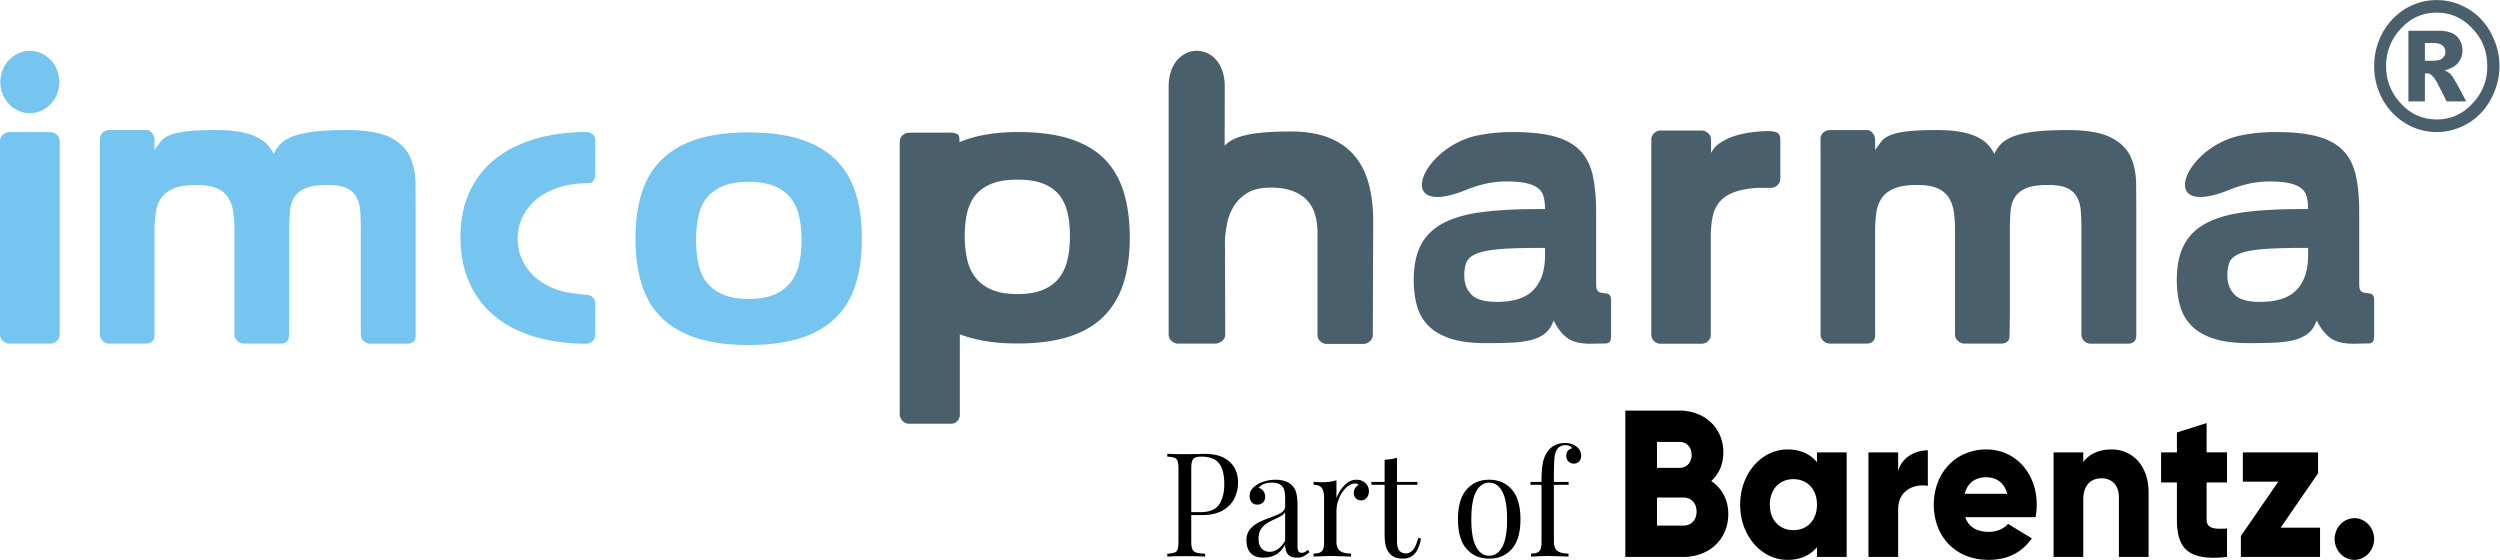 <svg xmlns="http://www.w3.org/2000/svg" width="169.685" height="38" viewBox="0 0 169.685 38"><defs><clipPath clipPathUnits="userSpaceOnUse" id="a"><path d="M0 99.213h311.811V0H0z"/></clipPath></defs><g clip-path="url(#a)" transform="matrix(.665 0 0 -.702 -18.854 53.827)"><path d="M280.688 66.658c-.998-1.03-2.215-1.53-3.62-1.53-1.434 0-2.649.5-3.649 1.53-.998.998-1.527 2.213-1.527 3.617 0 1.435.53 2.652 1.527 3.65 1 1.028 2.215 1.529 3.65 1.529 1.404 0 2.621-.501 3.62-1.53 1.03-.997 1.528-2.214 1.528-3.65 0-1.403-.499-2.618-1.529-3.616m1.903 6.83a6.027 6.027 0 01-2.34 2.34c-1 .56-2.058.84-3.183.84a6.422 6.422 0 01-3.21-.84 6.488 6.488 0 01-2.342-2.34c-.56-1-.842-2.058-.842-3.213 0-1.122.282-2.184.842-3.182a6.477 6.477 0 012.341-2.338 6.416 6.416 0 013.211-.845c1.125 0 2.183.283 3.183.845a6.018 6.018 0 012.34 2.338c.562.998.873 2.06.873 3.182 0 1.155-.31 2.214-.873 3.214" fill="#49606c"/><path d="M277.632 71.056c-.127-.126-.312-.19-.563-.221-.155-.03-.312-.03-.467-.03h-.75v1.716h.812c.155 0 .282 0 .405-.032.251-.031.436-.093.593-.218a.786.786 0 00.282-.623.676.676 0 00-.312-.592m.779-1.497a2.305 2.305 0 01-.562.312c.624.155 1.091.373 1.374.716.312.343.467.749.467 1.185 0 .594-.219 1.06-.593 1.405-.375.342-1.03.529-1.871.529h-3.057v-6.831h1.683v2.684c.094.028.156.028.22.028.218 0 .435-.122.655-.372.092-.095.187-.251.342-.47.219-.405.563-1.03.998-1.87h1.998c-.719 1.31-1.093 1.966-1.125 1.966-.185.312-.34.56-.529.718" fill="#49606c"/><path d="M239.327 64.1c1.936 0 3.397-.224 4.384-.673.988-.45 1.677-1.062 2.068-1.834.39-.773.59-1.667.6-2.683.01-1.016.016-2.091.016-3.225V44.237c0-.527-.294-.791-.881-.791h-3.753a.963.963 0 00-.69.263.821.821 0 00-.277.617V54.57c0 .606-.02 1.168-.06 1.686-.038.518-.165.968-.38 1.349-.216.38-.552.674-1.012.879-.46.206-1.11.308-1.951.308-.977 0-1.73-.107-2.257-.322-.528-.215-.914-.518-1.16-.91-.243-.391-.385-.86-.424-1.407a25.77 25.77 0 01-.058-1.819v-7.858l-.03-2.23c0-.526-.293-.79-.88-.79h-3.694c-.273 0-.508.088-.704.264-.195.176-.293.38-.293.615V54.57c0 .606-.044 1.168-.132 1.686a3.322 3.322 0 01-.528 1.349c-.264.38-.65.674-1.158.879-.508.206-1.184.308-2.023.308-.978 0-1.75-.107-2.317-.322-.567-.215-.997-.518-1.29-.91-.294-.391-.485-.86-.573-1.407a11.629 11.629 0 01-.131-1.819V44.249c0-.253-.078-.45-.235-.586-.156-.136-.372-.205-.645-.205h-3.724a.963.963 0 00-.69.264.822.822 0 00-.278.615v18.886a.81.81 0 00.279.63.996.996 0 00.689.249h3.724a.767.767 0 00.645-.308c.157-.205.235-.425.235-.66v-.967c.215.293.42.562.616.806.195.245.493.45.894.616.4.166.967.293 1.7.38.733.09 1.755.133 3.065.133.958 0 1.774-.058 2.448-.176.675-.117 1.242-.283 1.7-.498.46-.216.827-.465 1.102-.748.273-.284.488-.582.644-.895.157.352.377.67.66.953.284.284.694.528 1.232.734.537.205 1.25.36 2.14.469.89.107 2.019.16 3.387.16" fill="#49606c" fill-rule="evenodd"/><path d="M63.71 64.1c1.937 0 3.398-.224 4.385-.673.988-.45 1.677-1.062 2.068-1.834.39-.773.59-1.667.6-2.683.01-1.016.016-2.091.016-3.225V44.237c0-.527-.294-.791-.88-.791h-3.754a.96.96 0 00-.688.263.823.823 0 00-.28.617V54.57c0 .606-.02 1.168-.058 1.686-.04.518-.166.968-.381 1.349-.215.38-.552.674-1.011.879-.46.206-1.11.308-1.951.308-.978 0-1.73-.107-2.258-.322-.528-.215-.914-.518-1.158-.91-.245-.391-.386-.86-.425-1.407a25.146 25.146 0 01-.06-1.819v-7.858l-.028-2.23c0-.526-.294-.79-.88-.79h-3.695c-.273 0-.508.088-.704.264-.195.176-.293.38-.293.615V54.57c0 .606-.044 1.168-.132 1.686a3.308 3.308 0 01-.528 1.349c-.263.38-.65.674-1.157.879-.51.206-1.184.308-2.024.308-.978 0-1.75-.107-2.317-.322-.567-.215-.997-.518-1.29-.91-.294-.391-.484-.86-.572-1.407a11.502 11.502 0 01-.132-1.819V44.249c0-.253-.078-.45-.235-.586-.156-.136-.371-.205-.645-.205H39.52a.965.965 0 00-.69.264.826.826 0 00-.28.615v18.886c0 .254.095.463.28.63a.998.998 0 00.69.249h3.723a.766.766 0 00.645-.308c.157-.205.235-.425.235-.66v-.967c.215.293.42.562.616.806.195.245.493.45.894.616.4.166.968.293 1.7.38.734.09 1.756.133 3.065.133.958 0 1.774-.058 2.449-.176.675-.117 1.24-.283 1.7-.498.46-.216.826-.465 1.1-.748a3.67 3.67 0 00.646-.895c.156.352.376.67.66.953.283.284.694.528 1.23.734.539.205 1.253.36 2.14.469.89.107 2.02.16 3.388.16" fill="#75c5f0" fill-rule="evenodd"/><path d="M209.74 63.852c.225-.118.322-.361.322-.674v-3.783a.824.824 0 00-.28-.617.961.961 0 00-.689-.263h-1.319c-.997-.06-1.808-.2-2.434-.426-.625-.224-1.114-.531-1.466-.923a3.113 3.113 0 01-.718-1.437c-.127-.567-.19-1.222-.19-1.964v-9.443a.808.808 0 00-.28-.63.995.995 0 00-.689-.25h-4.134a.995.995 0 00-.689.25.809.809 0 00-.28.63v18.856c0 .234.094.44.28.615a.958.958 0 00.69.265h4.133c.274 0 .51-.089.704-.266a.805.805 0 00.293-.614v-1.291c.234.43.587.782 1.056 1.056.47.274.987.489 1.554.646.567.156 1.154.263 1.76.322.605.059 1.877.2 2.375-.06m-23.693-11.877c0-1.445-.392-2.555-1.173-3.328-.782-.773-2.034-1.158-3.754-1.158-1.251 0-2.116.24-2.595.719-.48.479-.72 1.09-.72 1.833 0 .528.08.962.236 1.305.157.342.508.615 1.056.82.547.206 1.329.348 2.346.426 1.016.078 2.394.117 4.134.117h.47zm6.612-3.84a.563.563 0 01-.367.174s-.478.05-.616.09a.5.5 0 00-.308.233c-.068.117-.102.294-.102.528v6.95c0 1.387-.112 2.575-.337 3.563-.225.988-.65 1.795-1.276 2.42-.626.624-1.49 1.084-2.595 1.378-1.104.293-2.546.44-4.325.44-1.134 0-2.2-.089-3.197-.265-6.017-.903-9.177-8.196-1.642-5.366.587.234 1.237.435 1.95.601.714.166 1.48.25 2.302.25.84 0 1.52-.059 2.037-.177.519-.117.915-.283 1.189-.498.273-.215.454-.494.542-.836.088-.342.132-.728.132-1.158h-.791c-2.19 0-4.077-.098-5.66-.294-1.583-.195-2.888-.547-3.915-1.055-1.026-.508-1.788-1.207-2.287-2.097-.498-.89-.747-2.028-.747-3.416 0-.86.101-1.662.307-2.405a4.379 4.379 0 011.114-1.935c.537-.547 1.285-.977 2.243-1.29.958-.313 2.2-.47 3.724-.47.94 0 1.79.016 2.552.045.762.03 1.431.112 2.008.25.577.135 1.06.351 1.452.644.39.293.684.713.88 1.261.391-.762.855-1.328 1.392-1.7.538-.373 1.325-.558 2.361-.558l1.612.03c.216.02.352.098.411.235.06.135.088.341.088.615v3.285c0 .253-.044.43-.132.527m71.273 3.841c0-1.445-.392-2.555-1.173-3.328-.782-.773-2.034-1.158-3.754-1.158-1.25 0-2.116.24-2.595.719-.479.479-.719 1.09-.719 1.833 0 .528.08.962.235 1.305.157.342.508.615 1.056.82.547.206 1.33.348 2.346.426 1.017.078 2.394.117 4.134.117h.47zm6.612-3.84a.563.563 0 01-.367.174s-.478.05-.616.09a.5.5 0 00-.307.233c-.068.117-.103.294-.103.528v6.95c0 1.387-.112 2.575-.337 3.563-.225.988-.65 1.795-1.276 2.42-.626.624-1.49 1.084-2.595 1.378-1.104.293-2.546.44-4.324.44-1.135 0-2.2-.089-3.198-.265-6.017-.903-9.177-8.196-1.642-5.366.587.234 1.237.435 1.95.601.714.166 1.481.25 2.302.25.841 0 1.521-.059 2.038-.177.518-.117.914-.283 1.188-.498.274-.215.455-.494.543-.836.088-.342.132-.728.132-1.158h-.792c-2.19 0-4.077-.098-5.66-.294-1.583-.195-2.888-.547-3.915-1.055-1.026-.508-1.788-1.207-2.287-2.097-.498-.89-.747-2.028-.747-3.416 0-.86.102-1.662.308-2.405a4.386 4.386 0 011.113-1.935c.538-.547 1.286-.977 2.244-1.29.958-.313 2.2-.47 3.724-.47.94 0 1.79.016 2.552.045.762.03 1.431.112 2.008.25.577.135 1.06.351 1.452.644.391.293.684.713.88 1.261.391-.762.855-1.328 1.392-1.7.538-.373 1.325-.558 2.361-.558l1.612.03c.216.02.353.098.411.235.06.135.088.341.088.615v3.285c0 .253-.044.43-.132.527M168.47 44.302a.804.804 0 00-.293-.616 1.016 1.016 0 00-.704-.263h-3.685a.965.965 0 00-.69.263.827.827 0 00-.278.616v9.896c0 .625-.083 1.207-.249 1.744a3.29 3.29 0 01-.822 1.379c-.38.38-.874.679-1.48.894-.606.214-1.35.322-2.229.322-.997 0-1.794-.175-2.39-.527-.596-.353-1.056-.782-1.378-1.291a4.824 4.824 0 01-.66-1.598 13.01 13.01 0 01-.234-1.481l.03-9.31c0-.233-.109-.44-.324-.614a1.125 1.125 0 00-.733-.264h-3.724a1.01 1.01 0 00-.703.264.802.802 0 00-.293.615v23.978c0 4.569 5.728 4.637 5.728-.002l-.01-5.723c.43.469 1.167.817 2.213 1.04 1.046.226 2.556.339 4.531.339 1.564 0 2.883-.211 3.96-.631 1.074-.421 1.938-1.007 2.593-1.76.656-.752 1.13-1.662 1.423-2.727.294-1.065.44-2.243.44-3.533zm-31.162 7.276c-.167-.688-.452-1.278-.855-1.77-.403-.492-.95-.875-1.638-1.15-.688-.275-1.563-.413-2.625-.413-1.042 0-1.908.138-2.596.413-.689.275-1.239.658-1.652 1.15a4.275 4.275 0 00-.87 1.77 9.632 9.632 0 00-.252 2.271c0 .846.084 1.604.251 2.272.168.669.458 1.239.871 1.711.413.473.963.836 1.652 1.092.688.256 1.554.383 2.596.383 1.062 0 1.937-.127 2.625-.383s1.235-.619 1.638-1.092c.403-.472.688-1.042.855-1.711.167-.668.25-1.426.25-2.272 0-.825-.083-1.583-.25-2.271m5.738 6.52c-.413 1.278-1.067 2.345-1.962 3.201-.895.855-2.066 1.505-3.51 1.947-1.446.442-3.2.664-5.266.664-1.239 0-2.355-.084-3.349-.251a13.107 13.107 0 01-2.67-.723l-.025.442c-.019.532-.915.473-1.19.473l-3.888-.001c-.275 0-.51-.083-.708-.251a.795.795 0 01-.295-.634V36.533a.981.981 0 01.325-.59.983.983 0 01.678-.237h4.188c.275 0 .496.08.663.237a.885.885 0 01.281.59l.001 7.817a14.648 14.648 0 012.596-.648c.964-.158 2.055-.236 3.275-.236 2.065 0 3.825.221 5.28.664 1.456.442 2.641 1.1 3.555 1.976.915.875 1.583 1.947 2.006 3.216.423 1.268.634 2.728.634 4.381 0 1.651-.206 3.117-.619 4.395" fill="#49606c" fill-rule="evenodd"/><path d="M110.16 53.464c0 .84-.082 1.608-.248 2.302-.166.694-.455 1.285-.865 1.774-.411.489-.963.87-1.657 1.144-.694.273-1.57.41-2.624.41-1.057 0-1.932-.137-2.625-.41-.694-.274-1.246-.655-1.657-1.144-.411-.49-.694-1.08-.85-1.774a10.45 10.45 0 01-.235-2.302c0-.841.078-1.608.235-2.302.156-.694.439-1.29.85-1.79.41-.497.963-.887 1.657-1.171.693-.284 1.568-.425 2.625-.425 1.055 0 1.93.14 2.624.425.694.284 1.246.674 1.657 1.172.41.499.699 1.095.865 1.789.166.694.249 1.46.249 2.302m-16.95.146c0 1.643.21 3.104.632 4.385.42 1.28 1.094 2.356 2.023 3.225.928.87 2.12 1.53 3.577 1.98 1.456.449 3.23.674 5.323.674 2.072 0 3.84-.225 5.307-.674 1.466-.45 2.664-1.11 3.592-1.98.929-.87 1.603-1.944 2.023-3.225.42-1.281.63-2.742.63-4.385 0-1.661-.21-3.132-.63-4.413-.42-1.28-1.094-2.356-2.023-3.225-.928-.87-2.126-1.53-3.592-1.98-1.466-.45-3.235-.674-5.307-.674-2.092 0-3.867.225-5.323.674-1.456.45-2.65 1.11-3.577 1.98-.93.869-1.603 1.945-2.023 3.225-.421 1.28-.631 2.752-.631 4.413m-4.957 5.344a9.942 9.942 0 01-2.8-.381c-.87-.255-1.617-.617-2.242-1.085a5.232 5.232 0 01-1.481-1.701 4.524 4.524 0 01-.543-2.199c0-.802.18-1.535.543-2.2a5.242 5.242 0 011.48-1.701c.626-.469 1.374-.836 2.244-1.099.868-.264 2.8-.426 2.8-.426.566-.058.85-.352.85-.879v-2.874c0-.273-.073-.494-.22-.66-.148-.166-.358-.269-.63-.307h-.177c-1.934.019-3.684.253-5.248.703-1.565.45-2.904 1.115-4.018 1.994a8.862 8.862 0 00-2.565 3.226c-.597 1.27-.896 2.737-.896 4.399 0 1.622.305 3.064.91 4.324a8.706 8.706 0 002.595 3.182c1.125.861 2.483 1.515 4.077 1.965 1.593.449 3.367.675 5.322.675a.875.875 0 00.6-.221.666.666 0 00.25-.513v-3.284c0-.293-.058-.522-.175-.688-.117-.167-.343-.25-.675-.25M34.445 44.332a.825.825 0 00-.278-.616.962.962 0 00-.689-.263h-4.135c-.273 0-.508.087-.704.263-.195.176-.293.381-.293.616v18.69c0 .235.098.44.293.616.196.176.431.265.704.265h4.135a.964.964 0 00.69-.265.825.825 0 00.277-.616v-18.69m-3.048 21.402a3.018 3.018 0 013.012 3.012 3.018 3.018 0 01-3.012 3.012 3.02 3.02 0 01-3.013-3.012 3.019 3.019 0 013.013-3.012" fill="#75c5f0" fill-rule="evenodd"/><path d="M150.324 32.427a.557.557 0 01-.302-.352c-.056-.168-.084-.42-.084-.758V27.16h.941c.918 0 1.552.246 1.903.737.352.492.527 1.15.527 1.974 0 .91-.18 1.578-.54 2.01-.362.43-.958.645-1.792.645-.29 0-.507-.033-.653-.098m-.386-5.549V24.35c0-.356.037-.614.113-.773a.596.596 0 01.393-.323c.187-.056.491-.094.913-.113v-.28c-.488.028-1.176.042-2.065.042-.806 0-1.405-.014-1.799-.042v.28c.338.02.584.057.738.113.155.056.26.164.316.323.056.16.085.417.085.773v6.967c0 .356-.029.613-.085.773a.5.5 0 01-.316.322c-.154.057-.4.094-.738.113v.281c.394-.028.965-.042 1.715-.042l1.517.014c.178.01.38.014.603.014 1.097 0 1.934-.25 2.515-.752.581-.5.871-1.172.871-2.015 0-.515-.115-1.01-.344-1.482-.23-.473-.618-.868-1.166-1.187-.548-.319-1.276-.478-2.184-.478zm9.58-2.487v2.753a.97.97 0 00-.35-.323 9.27 9.27 0 00-.689-.337 6.536 6.536 0 01-.864-.429 1.876 1.876 0 01-.569-.555c-.159-.234-.239-.533-.239-.899 0-.42.103-.74.31-.955.205-.214.477-.322.814-.322.618 0 1.147.356 1.587 1.068M156 23.206c-.285.295-.428.704-.428 1.229 0 .42.114.768.344 1.039.23.272.501.487.815.647.313.159.728.327 1.243.505.524.177.913.341 1.166.491.253.15.38.351.38.604v.871c0 .542-.116.915-.345 1.116-.23.202-.55.302-.962.302-.656 0-1.119-.168-1.39-.505a.899.899 0 00.47-.295.847.847 0 00.19-.562c0-.234-.076-.42-.226-.555a.82.82 0 00-.575-.204c-.263 0-.459.083-.59.246a.921.921 0 00-.197.597c0 .225.054.412.162.562.107.15.27.3.484.45.225.16.511.29.857.393.347.103.726.154 1.138.154.731 0 1.283-.173 1.657-.52a1.58 1.58 0 00.471-.779c.08-.305.12-.705.12-1.2v-3.906c0-.234.032-.403.098-.506.065-.103.178-.155.337-.155.112 0 .217.026.316.078.098.051.204.124.316.218l.154-.239a3.377 3.377 0 00-.625-.4 1.558 1.558 0 00-.653-.12c-.449 0-.763.112-.94.338-.179.224-.268.528-.268.912-.28-.468-.604-.793-.969-.975a2.71 2.71 0 00-1.236-.275c-.59 0-1.028.148-1.314.443m11.714 6.764c.24-.215.358-.477.358-.787a.937.937 0 00-.218-.625.72.72 0 00-.582-.26.758.758 0 00-.526.197c-.146.13-.218.309-.218.534 0 .309.159.562.478.758-.066.094-.165.14-.295.14-.366 0-.698-.142-.997-.427a2.994 2.994 0 01-.703-1.047 3.079 3.079 0 01-.253-1.166v-2.978c0-.43.124-.731.373-.9.248-.168.62-.251 1.116-.251v-.295l-.337.013c-.955.029-1.564.042-1.826.042-.244 0-.796-.018-1.658-.055v.295c.393 0 .67.072.829.217.159.145.239.409.239.794v4.396c0 .43-.08.745-.24.942-.158.196-.435.295-.828.295v.294c.3-.027.59-.042.872-.042.589 0 1.076.066 1.46.197v-1.756c.169.468.438.885.808 1.25.37.366.779.548 1.229.548.374 0 .68-.108.92-.323m3.223.112h2.08v-.28h-2.08v-5.437c0-.422.077-.726.231-.913.155-.188.377-.28.668-.28.29 0 .538.117.745.35.206.234.378.618.52 1.152l.28-.07c-.234-1.293-.843-1.939-1.826-1.939-.318 0-.58.038-.786.112a1.492 1.492 0 00-.548.351 1.654 1.654 0 00-.429.76c-.08.298-.119.701-.119 1.207V29.8h-1.349v.281h1.35v2.15c.523.017.945.083 1.263.196zm8.077-.934c-.328-.577-.492-1.468-.492-2.676 0-1.208.164-2.098.492-2.669.327-.572.772-.857 1.334-.857s1.007.285 1.335.857c.328.571.492 1.461.492 2.67 0 1.207-.164 2.098-.492 2.675-.328.576-.773.863-1.335.863-.562 0-1.007-.287-1.334-.863m3.645.196c.585-.632.878-1.589.878-2.872s-.293-2.239-.878-2.866c-.585-.627-1.355-.94-2.311-.94-.955 0-1.725.313-2.311.94-.585.627-.877 1.583-.877 2.866 0 1.283.292 2.24.877 2.872.586.633 1.356.95 2.31.95.957 0 1.727-.317 2.312-.95m6.637 4.124c.29-.234.436-.525.436-.871a.722.722 0 00-.745-.745.787.787 0 00-.547.204c-.15.136-.225.32-.225.555 0 .197.054.356.16.477a.762.762 0 00.43.239c-.03.094-.104.169-.225.225a1.116 1.116 0 01-.464.084 1.06 1.06 0 01-.548-.14.956.956 0 01-.365-.38c-.103-.187-.171-.463-.203-.828-.033-.365-.05-.98-.05-1.841v-.364h1.503V29.8h-1.502v-5.492c0-.43.123-.731.372-.9.247-.168.619-.252 1.117-.252v-.294l-.338.013c-.955.029-1.564.042-1.826.042-.243 0-.796-.018-1.657-.055v.294c.393 0 .669.073.828.218.16.145.239.409.239.794V29.8h-1.124v.282h1.124c0 .823.05 1.46.155 1.91.102.45.289.833.56 1.152.189.215.428.386.718.512s.609.19.955.19c.487 0 .894-.127 1.222-.38m13.716-3.3c1.05-.667 1.738-1.759 1.738-3.195 0-2.507-2.041-4.145-4.567-4.145h-5.942V36.98h5.538c2.465 0 4.465-1.597 4.465-4.043 0-1.173-.464-2.103-1.232-2.77m-3.233 3.781h-2.304V31.44h2.304c.727 0 1.232.526 1.232 1.254s-.485 1.254-1.232 1.254m.404-8.088c.808 0 1.333.566 1.333 1.355 0 .788-.525 1.354-1.333 1.354h-2.708V25.86zm13.62 7.077h3.03v-10.11h-3.03v.95c-.667-.768-1.657-1.233-3.011-1.233-2.648 0-4.83 2.326-4.83 5.338 0 3.013 2.182 5.338 4.83 5.338 1.354 0 2.344-.465 3.01-1.234zm-2.405-7.52c1.394 0 2.405.95 2.405 2.465 0 1.516-1.011 2.467-2.405 2.467s-2.405-.95-2.405-2.467c0-1.516 1.01-2.466 2.405-2.466m10.69 5.721c.404 1.355 1.758 2.002 3.03 2.002v-3.437c-1.252.202-3.03-.304-3.03-2.305v-4.57h-3.032v10.11h3.032zm6.85-4.468c.384-1.05 1.314-1.416 2.425-1.416.829 0 1.536.324 1.94.77l2.425-1.396c-.99-1.375-2.486-2.083-4.405-2.083-3.456 0-5.598 2.326-5.598 5.338 0 3.013 2.183 5.338 5.375 5.338 2.95 0 5.133-2.285 5.133-5.338 0-.424-.04-.829-.121-1.213zm-.06 2.265h4.344c-.323 1.172-1.232 1.597-2.142 1.597-1.151 0-1.92-.566-2.202-1.597m14.993 4.286c2.04 0 3.779-1.456 3.779-4.185v-6.208h-3.031v5.763c0 1.253-.788 1.84-1.758 1.84-1.111 0-1.88-.647-1.88-2.083v-5.52h-3.03v10.11h3.03v-.95c.547.748 1.557 1.233 2.89 1.233m11.782-3.195h-2.082v-3.579c0-.869.748-.95 2.082-.869v-2.75c-3.961-.404-5.113.79-5.113 3.62v3.578h-1.616v2.912h1.616v1.92l3.03.911v-2.83h2.083zm5.476-4.367h4.02v-2.83h-8.082v2.021l3.82 5.257h-3.618v2.831h7.679v-2.022zm7.524-3.114a2.03 2.03 0 00-2.017 2.017 2.03 2.03 0 002.017 2.017 2.03 2.03 0 002.017-2.017 2.03 2.03 0 00-2.017-2.017"/></g></svg>